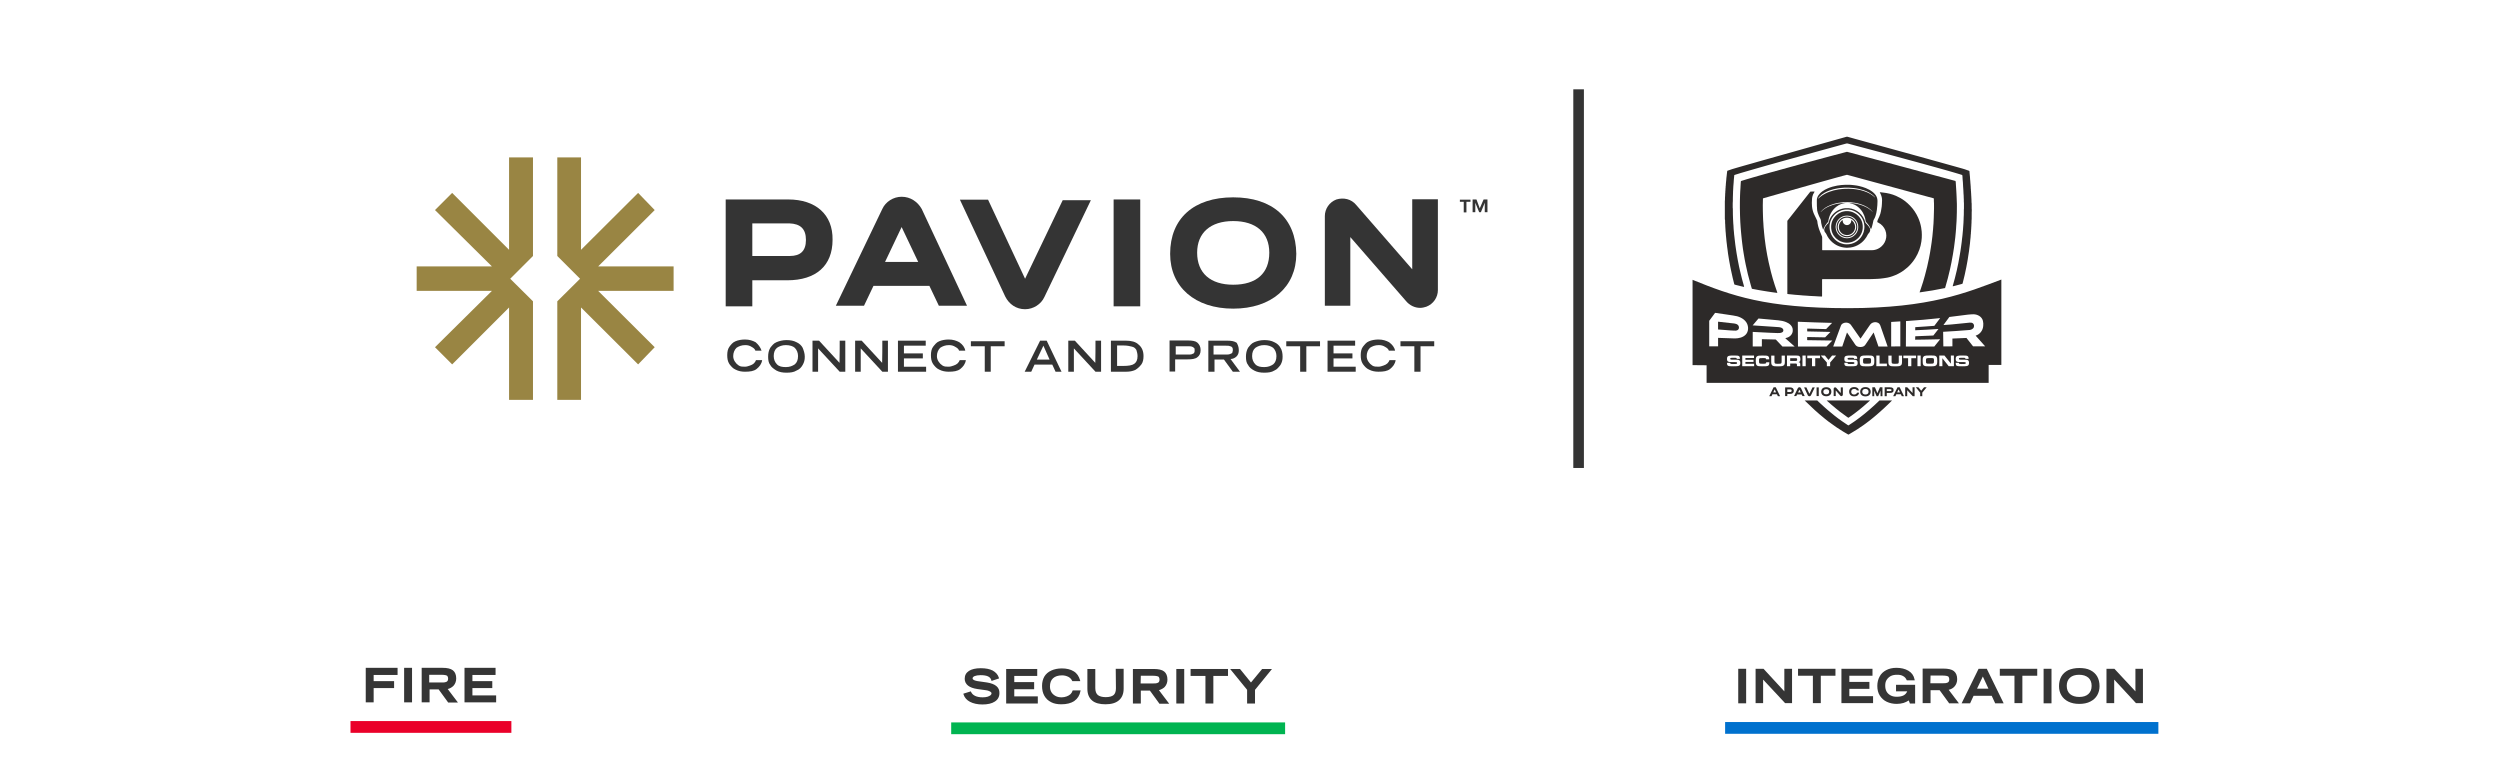 <?xml version="1.0" encoding="UTF-8"?> <svg xmlns="http://www.w3.org/2000/svg" xmlns:xlink="http://www.w3.org/1999/xlink" version="1.1" id="Layer_1" x="0px" y="0px" viewBox="0 0 1296 404.8" style="enable-background:new 0 0 1296 404.8;" xml:space="preserve"> <style type="text/css"> .st0{fill:#353535;} .st1{fill:#EA0029;} .st2{fill:#0071CE;} .st3{fill:#00B451;} .st4{fill:#343434;} .st5{fill:#998543;} .st6{fill:#2D2A29;} </style> <g> <g> <g> <polygon class="st0" points="189.6,364.1 193.7,364.1 193.7,356.7 204.3,356.7 204.3,353.1 193.7,353.1 193.7,349.9 206.1,349.9 206.1,346.2 189.6,346.2 "></polygon> <rect x="209.5" y="346.2" class="st0" width="4.1" height="17.9"></rect> <path class="st0" d="M235.1,355.5c0.9-1,1.4-2.3,1.4-3.8c0-1.9-0.6-3.3-1.7-4.2c-1.2-0.9-2.9-1.3-5.4-1.3h-10.8v17.9h4.1v-6.7 h4.7l4.8,6.6l0.1,0.2h5.1l-5.3-7C233.3,356.9,234.3,356.3,235.1,355.5z M222.6,349.8h6.2c0.9,0,1.7,0.1,2.2,0.2s0.9,0.3,1,0.6 c0.2,0.3,0.3,0.7,0.3,1.2s-0.1,0.9-0.3,1.2c-0.2,0.3-0.5,0.5-1,0.6c-0.5,0.2-1.3,0.2-2.3,0.2h-6.2v-4H222.6z"></path> <polygon class="st0" points="244.9,360.5 244.9,356.7 255.2,356.7 255.2,353.1 244.9,353.1 244.9,349.9 256.9,349.9 256.9,346.2 240.8,346.2 240.8,364.1 257.2,364.1 257.2,360.5 "></polygon> </g> <rect x="181.7" y="373.8" class="st1" width="83.4" height="6.1"></rect> </g> <g> <g> <rect x="901.1" y="346.7" class="st0" width="4.1" height="17.9"></rect> <polygon class="st0" points="925,358.4 914.3,346.8 914.2,346.7 910.1,346.7 910.1,364.5 914,364.5 914,352.3 925.3,364.4 925.4,364.5 929,364.5 929,346.7 925,346.7 "></polygon> <polygon class="st0" points="932.1,350.3 939.8,350.3 939.8,364.5 943.9,364.5 943.9,350.3 951.5,350.3 951.5,346.7 932.1,346.7 "></polygon> <polygon class="st0" points="958.7,357.1 969.1,357.1 969.1,353.5 958.7,353.5 958.7,350.3 970.7,350.3 970.7,346.7 954.6,346.7 954.6,364.5 971,364.5 971,360.9 958.7,360.9 "></polygon> <path class="st0" d="M982.9,358.4h5.8c-0.4,0.9-0.9,1.5-1.7,2c-0.9,0.5-2.1,0.8-3.7,0.8c-1.2,0-2.3-0.2-3.2-0.7s-1.6-1.1-2.1-2 s-0.7-1.9-0.7-3.1c0-1.1,0.2-2.1,0.7-2.9s1.2-1.5,2.1-2c0.9-0.5,2.1-0.7,3.4-0.7c1.3,0,2.3,0.2,3.1,0.7c0.8,0.4,1.4,1.1,1.8,2 l0.1,0.2h4.1l-0.1-0.5c-0.4-2-1.5-3.5-3.2-4.5s-3.8-1.5-6.2-1.5c-2,0-3.8,0.4-5.3,1.2c-1.5,0.8-2.7,1.9-3.4,3.3 c-0.8,1.4-1.2,3.1-1.2,4.9c0,1.9,0.4,3.6,1.3,5c0.9,1.4,2.1,2.5,3.6,3.2s3.2,1.1,5.2,1.1c1.2,0,2.4-0.2,3.5-0.5 c0.9-0.3,1.8-0.7,2.7-1.3l0.6,1.6h2.7V355h-9.9L982.9,358.4L982.9,358.4z"></path> <path class="st0" d="M1013.2,355.9c0.9-1,1.4-2.3,1.4-3.8c0-1.9-0.6-3.3-1.7-4.2c-1.1-0.9-3-1.3-5.4-1.3h-10.8v17.9h4.1v-6.7h4.7 l4.8,6.6l0.1,0.2h5.1l-5.3-7C1011.4,357.3,1012.4,356.8,1013.2,355.9z M1000.8,350.2h6.2c0.9,0,1.7,0.1,2.2,0.2s0.9,0.3,1,0.6 c0.2,0.3,0.3,0.7,0.3,1.2s-0.1,0.9-0.3,1.2c-0.2,0.3-0.5,0.5-1,0.6c-0.5,0.2-1.3,0.2-2.3,0.2h-6.2L1000.8,350.2L1000.8,350.2z"></path> <path class="st0" d="M1030,346.7h-4.3l-8.8,17.9h4.4l1.8-3.9h9.4l1.8,3.9h4.4l-8.6-17.6L1030,346.7z M1030.8,357h-5.9l3-6.3 L1030.8,357z"></path> <polygon class="st0" points="1036.7,350.3 1044.3,350.3 1044.3,364.5 1048.4,364.5 1048.4,350.3 1056.1,350.3 1056.1,346.7 1036.7,346.7 "></polygon> <rect x="1059.4" y="346.7" class="st0" width="4.1" height="17.9"></rect> <path class="st0" d="M1083.6,347.4c-1.6-0.8-3.5-1.1-5.7-1.1s-4.1,0.4-5.7,1.1c-1.6,0.8-2.8,1.9-3.6,3.3c-0.8,1.4-1.2,3.1-1.2,5 c0,1.8,0.4,3.4,1.2,4.7c0.8,1.4,2,2.5,3.6,3.3s3.5,1.2,5.7,1.2s4.2-0.4,5.7-1.2c1.6-0.8,2.8-1.9,3.6-3.3c0.8-1.4,1.2-3,1.2-4.7 c0-1.9-0.4-3.6-1.2-5S1085.2,348.2,1083.6,347.4z M1077.9,361.3c-2,0-3.6-0.5-4.8-1.5c-1.1-1-1.7-2.4-1.7-4.3 c0-1.8,0.6-3.2,1.7-4.2s2.7-1.5,4.7-1.5s3.6,0.5,4.8,1.5c1.1,1,1.7,2.4,1.7,4.2c0,1.9-0.6,3.3-1.7,4.3S1079.9,361.3,1077.9,361.3 z"></path> <polygon class="st0" points="1107,346.7 1107,358.4 1096.2,346.8 1096.1,346.7 1092,346.7 1092,364.5 1096,364.5 1096,352.3 1107.2,364.4 1107.3,364.5 1110.9,364.5 1110.9,346.7 "></polygon> </g> <rect x="894.3" y="374.3" class="st2" width="224.6" height="6.1"></rect> </g> <g> <g> <path class="st0" d="M511.7,353.8l-4.9-0.7c-1.2-0.2-2.6-0.6-2.6-1.4c0-0.3,0.1-0.8,1-1.2c0.8-0.3,1.8-0.5,3.1-0.5 c1.6,0,2.9,0.2,3.8,0.6s1.5,1,1.8,2l0.1,0.4l3.9-1.3l-0.1-0.4c-0.5-1.6-1.6-2.8-3.2-3.7c-1.6-0.8-3.6-1.2-6.2-1.2 s-4.7,0.5-6.1,1.4c-1.5,1-2.2,2.3-2.2,4.1c0,1.4,0.6,2.6,1.7,3.5s2.8,1.5,4.9,1.8l4.3,0.6c1,0.1,1.7,0.4,2.3,0.7 c0.5,0.3,0.7,0.6,0.7,1c0,0.3-0.2,0.6-0.5,0.9c-0.4,0.3-0.9,0.6-1.6,0.8c-0.7,0.2-1.6,0.3-2.5,0.3c-3.1,0-5.2-1-6-2.8l-0.1-0.3 l-3.9,1.2l0.1,0.4c0.5,1.6,1.6,2.9,3.3,3.8c1.7,0.9,3.9,1.4,6.5,1.4c2.7,0,4.9-0.5,6.4-1.5c1.6-1,2.4-2.5,2.4-4.4 C518.2,356.3,516,354.5,511.7,353.8z"></path> <polygon class="st0" points="525.8,357.3 536.1,357.3 536.1,353.6 525.8,353.6 525.8,350.4 537.7,350.4 537.7,346.8 521.6,346.8 521.6,364.7 538,364.7 538,361 525.8,361 "></polygon> <path class="st0" d="M556,358.1c-0.2,0.6-0.5,1.2-1,1.7s-1.2,0.9-2,1.2c-0.8,0.3-1.7,0.5-2.6,0.5c-1.2,0-2.3-0.2-3.2-0.7 s-1.6-1.1-2.1-1.9s-0.8-1.8-0.8-3c0-1.9,0.5-3.3,1.6-4.3s2.7-1.5,4.7-1.5c1.2,0,2.3,0.3,3.3,0.8c0.9,0.5,1.5,1.2,1.9,2l0.1,0.2 h4.1l-0.1-0.5c-0.6-2-1.6-3.6-3.3-4.6c-1.6-1-3.7-1.5-6.1-1.5c-2.1,0-4,0.4-5.5,1.1c-1.6,0.7-2.8,1.8-3.6,3.1 c-0.8,1.4-1.2,3-1.2,4.9c0,2,0.4,3.7,1.2,5.1s2,2.6,3.5,3.3c1.5,0.8,3.3,1.1,5.3,1.1c2.8,0,5.1-0.6,6.7-1.7 c1.7-1.2,2.8-2.9,3.2-5.1l0.1-0.4h-4.1L556,358.1z"></path> <path class="st0" d="M578.5,356.8c0,1.6-0.4,2.8-1.2,3.5s-2.2,1.1-4.1,1.1c-1.8,0-3.2-0.4-4.1-1.1c-0.8-0.7-1.3-1.9-1.3-3.6v-9.9 h-4.1v10.3c0,2.6,0.8,4.6,2.4,6c1.6,1.4,4,2,7,2c3.1,0,5.4-0.7,7-2.1s2.4-3.4,2.4-6v-10.3h-4.1L578.5,356.8L578.5,356.8z"></path> <path class="st0" d="M603.8,356.1c0.9-1,1.4-2.3,1.4-3.8c0-1.9-0.6-3.3-1.7-4.2c-1.1-0.9-3-1.3-5.4-1.3h-10.8v17.9h4.1V358h4.7 l4.8,6.6l0.1,0.2h5.1l-5.3-7C602,357.4,603,356.9,603.8,356.1z M591.4,350.3h6.2c0.9,0,1.7,0.1,2.2,0.2s0.9,0.3,1,0.6 c0.2,0.3,0.3,0.7,0.3,1.2s-0.1,0.9-0.3,1.2c-0.2,0.3-0.5,0.5-1,0.6c-0.5,0.2-1.3,0.2-2.3,0.2h-6.2L591.4,350.3L591.4,350.3z"></path> <rect x="609.8" y="346.8" class="st0" width="4.1" height="17.9"></rect> <polygon class="st0" points="617.2,350.4 624.9,350.4 624.9,364.7 629,364.7 629,350.4 636.6,350.4 636.6,346.8 617.2,346.8 "></polygon> <polygon class="st0" points="654.3,346.8 648.5,353.8 642.9,346.9 642.8,346.8 637.7,346.8 646.5,357.6 646.5,364.7 650.6,364.7 650.6,357.6 659.4,346.8 "></polygon> </g> <rect x="493.1" y="374.5" class="st3" width="173.1" height="6.1"></rect> </g> </g> <g> <g> <g> <g> <rect x="815.6" y="46.3" class="st4" width="5.5" height="196.3"></rect> </g> </g> <g> <g> <g> <g> <g> <g> <g> <g> <path class="st4" d="M408.6,103.4h-32.4v55.4H390v-13.5h18.1c14.9,0,23.5-7.5,23.5-21 C431.8,111.2,422.9,103.4,408.6,103.4z M417.8,124.4c0,5.7-2.9,8.3-8.3,8.3H390v-16.9h19.2 C414.9,116,417.8,118.6,417.8,124.4z"></path> </g> </g> <g> <rect x="577.3" y="103.4" class="st4" width="13.8" height="55.4"></rect> </g> <g> <g> <path class="st4" d="M639.3,102.3c-20.4,0-32.7,10.9-32.7,29.3c0,17.2,12.9,28.4,32.7,28.4s32.7-11.2,32.7-28.4 C671.8,113.2,659.7,102.3,639.3,102.3z M658,131c0,10.6-6.6,16.6-18.7,16.6c-11.8,0-18.7-6-18.7-16.6 c0-10.3,6.9-16.4,18.7-16.4S658,120.6,658,131z"></path> </g> </g> <g> <g> <path class="st4" d="M467.4,102c-4.3,0-8.3,2.6-10,6.3l-24.1,50.2h14.6l4.9-10.3h29l4.9,10.3h14.6l-23.5-50.2 C475.7,104.6,472,102,467.4,102z M476,135.8h-17.2l8.6-18.1L476,135.8z"></path> </g> </g> <g> <path class="st4" d="M531.4,144.5l-19.2-41h-14.6l23.5,50.2c2,4,5.7,6.6,10.3,6.6c4.3,0,8.3-2.6,10-6.3l24.1-50.2h-14.6 L531.4,144.5z"></path> </g> <g> <path class="st4" d="M732.1,103.4v36.2l-29-33.3c-2.6-3.2-6.6-4-10.3-2.9c-3.7,1.4-6,4.9-6,8.6v46.5H700v-35.6l29,33.3 c1.7,2,4.3,3.4,7.2,3.4c1.1,0,2.3-0.3,3.2-0.6c3.7-1.4,6-4.9,6-8.6v-47.1h-13.3V103.4z"></path> </g> </g> </g> <g> <g> <g> <g> <path class="st4" d="M394.8,181.8h-3.2c-0.3-0.9-0.9-1.4-2-2c-0.9-0.6-2-0.9-3.2-0.9c-2,0-3.4,0.6-4.6,1.4 c-1.1,1.1-1.7,2.6-1.7,4.3c0,1.1,0.3,2,0.9,2.9s1.1,1.4,2,2s2,0.6,3.2,0.6c0.9,0,1.7-0.3,2.6-0.6s1.4-0.6,2-1.1 c0.6-0.6,0.9-1.1,1.1-1.7h3.2c-0.3,2-1.4,3.4-2.9,4.6c-1.4,1.1-3.4,1.4-6,1.4c-1.7,0-3.4-0.3-4.9-1.1 c-1.4-0.6-2.3-1.7-3.2-2.9c-0.9-1.4-1.1-2.9-1.1-4.6s0.3-3.2,1.1-4.3s1.7-2.3,3.2-2.9c1.4-0.6,3.2-0.9,4.9-0.9 c2.3,0,4,0.6,5.5,1.4C393.1,178.6,394.2,180,394.8,181.8z"></path> </g> </g> <g> <g> <path class="st4" d="M417.2,184.9c0,1.7-0.3,2.9-1.1,4.3s-1.7,2.3-3.2,2.9c-1.4,0.9-3.2,1.1-5.2,1.1s-3.7-0.3-5.2-1.1 c-1.4-0.9-2.6-1.7-3.2-2.9c-0.9-1.1-1.1-2.6-1.1-4.3s0.3-3.2,1.1-4.6c0.9-1.1,1.7-2.3,3.2-2.9c1.4-0.6,3.2-1.1,5.2-1.1 s3.7,0.3,5.2,1.1c1.4,0.6,2.6,1.7,3.2,2.9C416.6,181.5,417.2,183.2,417.2,184.9z M407.4,178.9c-2,0-3.4,0.6-4.6,1.4 c-1.1,0.9-1.7,2.3-1.7,4.3c0,1.7,0.6,3.2,1.7,4.3s2.6,1.4,4.6,1.4s3.4-0.6,4.6-1.4c1.1-0.9,1.7-2.3,1.7-4.3 c0-1.7-0.6-3.2-1.7-4.3C411.2,179.5,409.4,178.9,407.4,178.9z"></path> </g> </g> <g> <g> <path class="st4" d="M435.3,176.6h2.9v16.1h-2.9l-11.2-12.1v12.1h-2.9v-16.1h3.4l10.6,11.5 C435.3,188.1,435.3,176.6,435.3,176.6z"></path> </g> </g> <g> <g> <path class="st4" d="M457.4,176.6h2.9v16.1h-2.9l-11.2-12.1v12.1h-2.9v-16.1h3.4l10.6,11.5 C457.4,188.1,457.4,176.6,457.4,176.6z"></path> </g> </g> <g> <g> <path class="st4" d="M468.6,179.5v3.7h9.8v2.6h-9.8v4.3h11.5v2.6h-14.6v-16.1h14.4v2.6h-11.2L468.6,179.5L468.6,179.5z"></path> </g> </g> <g> <g> <path class="st4" d="M500.4,181.8h-3.2c-0.3-0.9-0.9-1.4-2-2c-0.9-0.6-2-0.9-3.2-0.9c-2,0-3.4,0.6-4.6,1.4 c-1.1,1.1-1.7,2.6-1.7,4.3c0,1.1,0.3,2,0.9,2.9s1.1,1.4,2,2s2,0.6,3.2,0.6c0.9,0,1.7-0.3,2.6-0.6s1.4-0.6,2-1.1 c0.6-0.6,0.9-1.1,1.1-1.7h3.2c-0.3,2-1.4,3.4-2.9,4.6c-1.4,1.1-3.4,1.4-6,1.4c-1.7,0-3.4-0.3-4.9-1.1 c-1.4-0.6-2.3-1.7-3.2-2.9c-0.9-1.4-1.1-2.9-1.1-4.6s0.3-3.2,1.1-4.3c0.9-1.1,1.7-2.3,3.2-2.9c1.4-0.6,3.2-0.9,4.9-0.9 c2.3,0,4,0.6,5.5,1.4C499,178.6,500.1,180,500.4,181.8z"></path> </g> </g> <g> <g> <path class="st4" d="M513.6,179.5v13.2h-3.1v-13.2h-7.2v-2.6h17.5v2.6H513.6z"></path> </g> </g> <g> <g> <path class="st4" d="M547.2,192.7l-1.7-3.7h-9.2l-1.7,3.7h-3.4l8-16.1h3.4l7.7,16.1H547.2z M540.9,179.2l-3.4,7.2h6.6 L540.9,179.2z"></path> </g> </g> <g> <g> <path class="st4" d="M567.9,176.6h2.9v16.1h-2.9l-11.2-12.1v12.1h-2.9v-16.1h3.4l10.6,11.5 C567.9,188.1,567.9,176.6,567.9,176.6z"></path> </g> </g> <g> <g> <path class="st4" d="M592.8,184.6c0,1.7-0.3,3.2-1.1,4.3c-0.9,1.1-1.7,2-3.2,2.9c-1.4,0.6-2.9,0.9-4.6,0.9h-8v-16.1h7.7 c2.9,0,5.2,0.6,6.6,2C592,180,592.8,182.1,592.8,184.6z M589.7,184.6c0-1.1-0.3-2.3-0.6-3.2c-0.6-0.9-1.1-1.4-2.3-1.7 c-1.1-0.3-2.6-0.6-4.3-0.6h-3.4v10.6h3.2c2.6,0,4.6-0.3,5.7-1.1C589.1,187.8,589.7,186.6,589.7,184.6z"></path> </g> </g> <g> <g> <path class="st4" d="M622.4,181.5c0,1.7-0.6,2.9-1.7,3.7c-1.1,0.9-2.9,1.1-5.2,1.1h-6.3v6.3h-2.9v-16.1h9.5 c2.3,0,4,0.3,4.9,1.1C621.8,178.6,622.4,179.8,622.4,181.5z M619.3,181.5c0-0.6,0-0.9-0.3-1.1s-0.6-0.6-0.9-0.6 c-0.6-0.3-1.1-0.3-2-0.3h-6.6v4.3h6.6c0.9,0,1.4,0,2-0.3s0.9-0.3,0.9-0.6C619.3,182.6,619.3,182.1,619.3,181.5z"></path> </g> </g> <g> <g> <path class="st4" d="M642.2,181.5c0,1.4-0.3,2.3-1.1,3.2c-0.9,0.9-2,1.4-3.2,1.4l4.9,6.6h-3.7l-4.6-6.3h-4.9v6.3h-3.2 v-16.1h9.8c2.3,0,3.7,0.3,4.9,1.1C641.6,178.6,642.2,179.8,642.2,181.5z M639.1,181.5c0-0.6,0-0.9-0.3-1.4 c-0.3-0.3-0.6-0.6-1.1-0.6c-0.6-0.3-1.1-0.3-2.3-0.3h-6.3v4.6h6.3c0.9,0,1.7,0,2.3-0.3s0.9-0.3,1.1-0.6 C638.8,182.6,639.1,182.1,639.1,181.5z"></path> </g> </g> <g> <g> <path class="st4" d="M664.9,184.9c0,1.7-0.3,2.9-1.1,4.3c-0.9,1.1-1.7,2.3-3.2,2.9c-1.4,0.9-3.2,1.1-5.2,1.1 s-3.7-0.3-5.2-1.1s-2.6-1.7-3.2-2.9c-0.9-1.1-1.1-2.6-1.1-4.3s0.3-3.2,1.1-4.6c0.9-1.1,1.7-2.3,3.2-2.9 c1.4-0.6,3.2-1.1,5.2-1.1s3.7,0.3,5.2,1.1c1.4,0.6,2.6,1.7,3.2,2.9C664.6,181.5,664.9,183.2,664.9,184.9z M655.4,178.9 c-2,0-3.4,0.6-4.6,1.4c-1.1,0.9-1.7,2.3-1.7,4.3c0,1.7,0.6,3.2,1.7,4.3c1.1,1.1,2.6,1.4,4.6,1.4s3.4-0.6,4.6-1.4 c1.1-0.9,1.7-2.3,1.7-4.3c0-1.7-0.6-3.2-1.7-4.3C658.9,179.5,657.4,178.9,655.4,178.9z"></path> </g> </g> <g> <g> <path class="st4" d="M677.2,179.5v13.2H674v-13.2h-7.2v-2.6h17.5v2.6H677.2z"></path> </g> </g> <g> <g> <path class="st4" d="M691.3,179.5v3.7h9.8v2.6h-9.8v4.3h11.5v2.6h-14.6v-16.1h14.3v2.6h-11.2V179.5z"></path> </g> </g> <g> <g> <path class="st4" d="M723.2,181.8H720c-0.3-0.9-0.9-1.4-2-2c-0.9-0.6-2-0.9-3.2-0.9c-2,0-3.4,0.6-4.6,1.4 c-1.1,1.1-1.7,2.6-1.7,4.3c0,1.1,0.3,2,0.9,2.9c0.6,0.9,1.1,1.4,2,2s2,0.6,3.2,0.6c0.9,0,1.7-0.3,2.6-0.6 c0.9-0.3,1.4-0.6,2-1.1c0.6-0.6,0.9-1.1,1.1-1.7h3.2c-0.3,2-1.4,3.4-2.9,4.6c-1.4,1.1-3.4,1.4-6,1.4 c-1.7,0-3.4-0.3-4.9-1.1c-1.4-0.6-2.3-1.7-3.2-2.9c-0.9-1.4-1.1-2.9-1.1-4.6s0.3-3.2,1.1-4.3c0.9-1.1,1.7-2.3,3.2-2.9 c1.4-0.6,3.2-0.9,4.9-0.9c2.3,0,4,0.6,5.5,1.4C721.7,178.6,722.9,180,723.2,181.8z"></path> </g> </g> <g> <g> <path class="st4" d="M736.4,179.5v13.2h-3.2v-13.2H726v-2.6h17.5v2.6H736.4z"></path> </g> </g> </g> </g> </g> <g> <polygon class="st5" points="264.5,144.5 276.3,132.7 276.3,81.6 263.9,81.6 263.9,129.5 234.4,100 225.5,108.9 255,138.1 216,138.1 216,150.8 255,150.8 225.5,180 234.4,188.9 263.9,159.4 263.9,207.3 276.3,207.3 276.3,156.2 "></polygon> <polygon class="st5" points="300.7,144.5 288.9,132.7 288.9,81.6 301.2,81.6 301.2,129.5 330.8,100 339.4,108.9 310.1,138.1 349.2,138.1 349.2,150.8 310.1,150.8 339.4,180 330.8,188.9 301.2,159.4 301.2,207.3 288.9,207.3 288.9,156.2 "></polygon> </g> </g> </g> <g> <g> <g> <g> <path class="st4" d="M760.2,104.6v5.5h-1.4v-5.5h-2v-1.1h5.5v1.1H760.2z M769.1,103.4h2v6.6h-1.4v-4.9l0,0l-2,4.9h-0.9 l-2-4.9l0,0v4.9h-1.4v-6.6h2l1.7,4.6L769.1,103.4z"></path> </g> </g> </g> </g> </g> </g> </g> <g id="g8--1" transform="matrix(1.333,0,0,-1.333,0,2003.08)"> <g id="g10--1" transform="scale(0.1)"> <path id="path12--1" class="st6" d="M6582.3,13938.6v1.1C6582.3,13939.6,6581.5,13938.9,6582.3,13938.6"></path> <path id="path14--1" class="st6" d="M7673.1,13680.1l-25.6,32.5c0,0-53.2-2.2-54.6-2.4c0-10.1,0-30.3,0-30.3l-35.3-0.2 c0,0-0.8,53.2-0.8,56.8c11.5,0.5,86.6,5.3,103.1,7.1c5.1,0.7,9.9,2.6,13.6,6.5c5.3,5.7,4.4,15-0.6,19.1c-3.7,2.9-8.3,3.3-12.8,3 c-8.1-0.7-16.3-1.4-24.4-2.5c-30.2-3.5-71.1-6.8-77.7-6.9c7.8,10.7,15.3,21,23,31.4c16.6,1.8,33.4,4.4,50,6.3 c9.7,1.5,31.9,4.2,43.6,4.2c16.1-0.1,33-9.2,37-25.7c1.7-6.6,1.7-13.3,1.1-19.9c-1.3-17.2-12.7-32.5-29.5-37.5 c12.5-13.5,37-41.5,37-41.5H7673.1z M7649.1,13603.4c-3.1-0.7-9.2-1.1-18.3-1.1c-14.3,0-17.5,0.3-21.2,2.2 c-2.5,1.2-3.8,4.4-3.8,9.3c0,0.4,0,1.2,0.1,2h12.4c0.1-2.9,0.4-3.5,1.9-4.1c0.9-0.4,4.5-0.6,8.4-0.6c14.6,0,16.3,0.4,16.3,3.9 c0,1.7-0.8,2.9-2.1,3.3c-1.4,0.4-1.4,0.4-7.9,0.5h-11.4c-7.6,0-10.8,0.4-13.5,1.8c-3,1.6-4.3,4.8-4.3,10.5c0,7.4,2.1,10.6,8.1,12 c3.4,0.9,8.2,1.2,17.3,1.2c14.5,0,17.9-0.4,20.9-2.3c2.9-1.9,3.8-4.5,3.8-10.7h-12.3c0,3.6-1.2,4.1-9.4,4.1c-4,0-9.4-0.1-11.4-0.2 c-3.4-0.2-4.5-1.1-4.5-3.5c0-1.7,0.9-2.9,2.7-3.3c0.7-0.2,1-0.2,5.1-0.3h11.7c1.1,0,6.7-0.2,8.8-0.3c7.9-0.4,11-3.9,11-12.2 C7657.4,13608.1,7655.2,13604.7,7649.1,13603.4L7649.1,13603.4z M7598.6,13602.7h-20.2l-24.7,31.2l0.3-31.2h-12.1v41.4h20.1 l25.1-31.5l-0.3,31.5h11.9V13602.7z M7529.2,13605.8c-2.5-2.1-6-3.1-12-3.4c-2.2-0.1-7.8-0.2-11.8-0.2c-9.9,0-14.9,0.2-17.4,0.7 c-4.6,0.8-7.3,2.5-8.8,5.6c-1.6,3-2,6.1-2,15.1c0,7,0.1,8.7,0.9,11.5c1.2,4.4,3.6,6.8,8.3,8.1c3.5,1,7.3,1.2,18.2,1.2 c11.9,0,15.6-0.1,18.5-0.6c6.4-1.2,9.5-4.5,10.4-11.1c0.2-1.7,0.4-5,0.4-10.1C7533.8,13612.7,7532.7,13608.7,7529.2,13605.8 L7529.2,13605.8z M7469.5,13602.7h-12.6v41.4h12.6V13602.7z M7451.5,13633.8h-18.4v-31.2h-12.6v31.2H7402v10.2h49.5V13633.8z M7392.4,13605.8c-3-2.3-6.7-3.3-12.1-3.4c-1.9-0.1-3-0.1-5.5-0.1l-4.7-0.1c-11.7,0.1-14,0.2-17,1c-7.5,2.3-9.5,6.2-9.3,18.5v22.3 h12.6v-18v-2.5c0-4.5,0-4.7,0.2-5.8c0.6-4.7,2.7-5.6,12.1-5.6c9.4,0,12,0.2,13.6,1.4c1.2,0.9,1.9,2.7,1.9,5.9 c0.1,0.9,0.1,0.9,0.1,5.5v19h12.6v-21.7C7396.9,13612.1,7396.1,13609,7392.4,13605.8L7392.4,13605.8z M7305.2,13679.3l-18.7,54.6 c0,0-20.6-30.6-31.4-46.6c-5.6-9.2-15.4-10.9-25.4-9.6c-6.2,0.7-11.9,4.1-15.1,9.5c-10.7,15.8-31.7,46.7-31.7,46.7 s-12.1-36.2-18.4-54.6c-11.7,0-23.3,0-35.2,0c7.9,22.2,16.3,44.1,24.4,66.2c1.9,5,3.7,10,5.6,14.9c1.6,4.3,4.7,7.3,8.7,9.2 c10.1,4.9,23.4,2.9,30.3-6.5c12.7-17.6,37.2-53.2,37.2-53.2s20.8,30.1,30.9,45c4.5,6.1,8.1,13.7,15.5,16.7 c7.6,3.2,15.1,3.4,22.5-0.6c3.9-2.2,6.5-5.6,8-9.8c3.1-8.8,6.2-17.6,9.2-26.4c6.4-18.3,19.3-55.5,19.3-55.5H7305.2z M7338.1,13602.7H7297v41.4h12.6v-31.2h28.5V13602.7z M7284.5,13605.8c-2.5-2.1-6-3.1-12-3.4c-2.2-0.1-7.8-0.2-11.8-0.2 c-9.9,0-14.9,0.2-17.4,0.7c-4.6,0.8-7.3,2.5-8.8,5.6c-1.6,3-2,6.1-2,15.1c0,7,0.1,8.7,0.9,11.5c1.2,4.4,3.6,6.8,8.3,8.1 c3.5,1,7.3,1.2,18.2,1.2c11.9,0,15.6-0.1,18.5-0.6c6.4-1.2,9.5-4.5,10.4-11.1c0.2-1.7,0.4-5,0.4-10.1 C7289.1,13612.7,7288.1,13608.7,7284.5,13605.8L7284.5,13605.8z M7216.1,13603.4c-3.1-0.7-9.3-1.1-18.3-1.1 c-14.3,0-17.5,0.3-21.2,2.2c-2.5,1.2-3.9,4.4-3.9,9.3c0,0.4,0,1.2,0.1,2h12.4c0.1-2.9,0.4-3.5,1.9-4.1c0.9-0.4,4.5-0.6,8.4-0.6 c14.6,0,16.3,0.4,16.3,3.9c0,1.7-0.8,2.9-2.1,3.3c-1.4,0.4-1.4,0.4-7.9,0.5h-11.4c-7.6,0-10.8,0.4-13.5,1.8 c-3,1.6-4.3,4.8-4.3,10.5c0,7.4,2.1,10.6,8.1,12c3.4,0.9,8.2,1.2,17.3,1.2c14.5,0,17.9-0.4,20.9-2.3c2.9-1.9,3.8-4.5,3.8-10.7 h-12.3c0,3.6-1.2,4.1-9.4,4.1c-4,0-9.4-0.1-11.4-0.2c-3.4-0.2-4.5-1.1-4.5-3.5c0-1.7,0.9-2.9,2.7-3.3c0.7-0.2,1-0.2,5.1-0.3h11.7 c1.1,0,6.7-0.2,8.8-0.3c7.9-0.4,11-3.9,11-12.2C7224.4,13608.1,7222.2,13604.7,7216.1,13603.4L7216.1,13603.4z M7117.3,13617 v-14.3h-12.7v14.3l-23.7,27.1h16.1l14-17.1l13.8,17.1h15.8L7117.3,13617z M7077.8,13633.8h-18.4v-31.2h-12.6v31.2h-18.4v10.2h49.5 V13633.8z M7022.3,13602.7h-12.6v41.4h12.6V13602.7z M7001.1,13609.2v-6.5h-12.8v5.2c-0.1,4.5-1.3,5.4-7,5.3H6962v-10.4h-12.5 v41.4h35.7c7.3,0,10.6-0.6,12.9-2.6c2.4-1.9,3.5-5.5,3.5-11c0-7.7-1.9-10.7-7.1-11.9 C6999.7,13617.6,7001.2,13615.5,7001.1,13609.2L7001.1,13609.2z M6936.8,13605.8c-3-2.3-6.7-3.3-12.1-3.4c-1.9-0.1-3-0.1-5.5-0.1 l-4.7-0.1c-11.7,0.1-14,0.2-17,1c-7.5,2.3-9.5,6.2-9.3,18.5v22.3h12.6v-18v-2.5c0-4.5,0-4.7,0.2-5.8c0.6-4.7,2.7-5.6,12.1-5.6 c9.4,0,12,0.2,13.6,1.4c1.2,0.9,1.9,2.7,1.9,5.9c0.1,0.9,0.1,0.9,0.1,5.5v19h12.6v-21.7 C6941.4,13612.1,6940.5,13609,6936.8,13605.8L6936.8,13605.8z M6879.7,13608.3c-1.6-3.5-5-5.2-11.4-5.7c-2.5-0.2-7.5-0.3-15.8-0.3 c-11.9,0-15.8,0.6-19.1,2.7c-4.1,2.6-5.3,7-5.3,19.2c0,10.9,1.2,14.8,5.6,17.3c3.7,2.2,7.7,2.7,19.3,2.7c15.5,0,18.8-0.3,22.4-2 c3.4-1.7,4.9-5.3,4.9-11.4v-1.4h-12c-0.2,4.5-1.2,4.9-12.1,4.9c-10.3,0-12.2-0.2-13.7-1.6c-1.5-1.4-1.8-3-1.8-9.7 c0-9.9,0.9-10.7,13-10.7c9.4,0,10.7,0.1,12.5,0.8c1.8,0.8,2.5,2,2.5,5h12.2C6880.7,13612.2,6880.5,13610.2,6879.7,13608.3z M6821.8,13602.7h-46.3v41.4h45.9v-9.4h-33.5v-7.1h31.5v-8.2h-31.5v-7.3h33.9V13602.7z M6759.8,13603.4c-3.1-0.7-9.3-1.1-18.3-1.1 c-14.3,0-17.5,0.3-21.2,2.2c-2.5,1.2-3.9,4.4-3.9,9.3c0,0.4,0,1.2,0.1,2h12.4c0.1-2.9,0.4-3.5,1.9-4.1c0.9-0.4,4.5-0.6,8.4-0.6 c14.6,0,16.3,0.4,16.3,3.9c0,1.7-0.8,2.9-2.1,3.3c-1.4,0.4-1.4,0.4-7.9,0.5h-11.4c-7.6,0-10.8,0.4-13.5,1.8 c-3,1.6-4.3,4.8-4.3,10.5c0,7.4,2.1,10.6,8.1,12c3.4,0.9,8.2,1.2,17.3,1.2c14.5,0,17.9-0.4,20.9-2.3c2.9-1.9,3.8-4.5,3.8-10.7 h-12.3c0,3.6-1.2,4.1-9.4,4.1c-4,0-9.4-0.1-11.4-0.2c-3.4-0.2-4.5-1.1-4.5-3.5c0-1.7,0.9-2.9,2.7-3.3c0.7-0.2,1-0.2,5.1-0.3h11.7 c1.1,0,6.7-0.2,8.8-0.3c7.9-0.4,11-3.9,11-12.2C6768.2,13608.1,6765.9,13604.7,6759.8,13603.4L6759.8,13603.4z M6681.5,13680.1 h-34.4v99.2c0,0,15,20.5,22.9,30.9c16.2-2.7,73.6-10,85.7-13.3c18.7-5.2,37.3-17.3,41.5-37.4c1.9-8.3,1.4-16.5-1.9-24.4 c-6.1-14.6-22.3-21.8-37.2-23.6c-5.9-0.7-10.9-0.9-17.7-0.6c-16.7,0.6-58.8,2-58.8,2V13680.1z M6838.7,13788.2 c0,0,70.6-6.3,76.8-7c10.3-1.1,20.5-2.9,30.2-6.8c13.3-5.1,26.4-15.7,26.3-31.2c0.7-12.9-7.9-24.1-19.7-28.7 c-4.9-1.9-9.5-2.9-9.5-2.9l36.5-32.3h-47.5c0,0-17,18-25.7,27.2c-18.1,0.1-36.1,0.9-54.2,1.3c-0.2-9.8-0.1-28.4-0.1-28.4h-35.5 c0,0,0,54.5,0,56.7c6-0.3,48.3-2.5,67.7-3.4c9.4-0.6,19.5-0.9,28.9-1.1c7.1-0.1,12.5,0,17.8,2.8c5.2,2.5,5.9,8.4,3.5,12.7 c-3.6,5.8-11.1,7-17.3,7.6c-22.4,1.6-99.9,6.5-100.8,6.8C6823.5,13770.2,6838.7,13788.2,6838.7,13788.2L6838.7,13788.2z M7125,13771.1c-0.3-0.5-23.4-24.1-23.4-24.1l-73.4,2.1l-0.1-11.1l90.5-2l-20.7-21.1c0,0-62.4,1.3-69.6,1.3 c-0.6-4.2-0.2-12.2-0.2-12.2l97.7-1.5l-22.7-23.4h-110.8c0,0-0.5,96.2-0.6,96.5C7027.7,13774.3,7083.8,13771.8,7125,13771.1 L7125,13771.1z M7354.7,13774.8l35.6,2.2v-97.2l-35.6-0.4V13774.8z M7412.4,13778.2c34.3,2.1,101.3,7.7,132.9,11.6 c-7.7-10.2-21.4-28.5-22.7-30.1c-13.4-1.5-49.4-3.2-74.2-5.2c-0.3-3.9-0.1-7.8-0.2-12c19.4,0.5,65,3.2,90.1,5 c0.1,0,0.2-0.3,0.1-0.4c-6.6-8.4-13.1-16.8-19.7-25.1c-21.1-0.7-70.4-2.9-70.4-2.9l-0.3-13.4c0,0,63.1,0.7,97.2,1.8 c-7.8-9.7-15.3-19-22.7-28.2c-36.9,0-73.7,0-110.6,0C7411.9,13679.6,7412.3,13777.9,7412.4,13778.2L7412.4,13778.2z M7186.5,13828.4c-320.2,0-453.2,48.9-604.2,110.2v-331.7l54.6-0.5v-68.5l1096.9,0v69.7h49.4c0,0,0,278.7,0,332.1 C7648,13889.1,7506.7,13828.4,7186.5,13828.4"></path> <path id="path16--1" class="st6" d="M6754.9,13741.9c5.9,2.3,8.4,6.8,7.8,12.6c-0.6,5.9-4.1,9.8-9.6,12.1 c-6.6,2.5-14.3,2.9-21.2,3.6c-7.4,0.8-50.4,5.6-50.4,5.6s0-20.9,0-30.3c0-0.3,32.2-2,48.5-3.7c4.7-0.3,9.4-0.5,14.1-0.7 C6747.7,13740.7,6752.2,13740.9,6754.9,13741.9"></path> <path id="path18--1" class="st6" d="M7260.9,13634.4c-9.3,0-11.8-0.3-13.4-1.5c-1.7-1.3-2.2-3.4-2.2-9.3c0-6.1,0.5-8.3,2-9.6 c1.7-1.4,3.7-1.6,13.2-1.6c10.9,0,13.1,0.4,14.5,2.4c1.2,1.5,1.5,3.6,1.5,9.1C7276.6,13634.3,7276.4,13634.4,7260.9,13634.4"></path> <path id="path20--1" class="st6" d="M7505.5,13634.4c-9.2,0-11.8-0.3-13.4-1.5c-1.7-1.3-2.2-3.4-2.2-9.3c0-6.1,0.5-8.3,2.1-9.6 c1.7-1.4,3.7-1.6,13.2-1.6c10.9,0,13.1,0.4,14.5,2.4c1.2,1.5,1.5,3.6,1.5,9.1C7521.2,13634.3,7521.1,13634.4,7505.5,13634.4"></path> <path id="path22--1" class="st6" d="M6982.2,13633.9H6962v-10.7h19.7c6.1,0,7.3,0.8,7.3,4.8c0,2.7-0.2,3.8-1.1,4.7 C6987,13633.7,6985.9,13633.9,6982.2,13633.9"></path> <path id="path24--1" class="st6" d="M7465.8,13889.8c32.8,4.4,65.6,10,98.4,16.8c0.4,1.3,0.8,2.2,1.1,3.2 c3.3,11.7,6.8,23.3,9.8,35c3,11.6,5.8,23.3,8.5,35c2.1,9,4,18.1,5.7,27.1c2,10.5,3.9,21,5.7,31.5c1.5,8.6,2.8,17.2,4.1,25.9 c1,7,1.8,14.1,2.7,21.1c0.8,6.2,1.6,12.4,2.3,18.6c0.7,6.2,1.3,12.5,1.8,18.7c0.5,5,0.9,10,1.2,15c0.3,4.5,0.5,9,0.8,13.5 c0,0.4,0,0.8,0.1,1.2c0.3,4.9,0.7,9.8,1,14.7c0.3,4.3,0.2,8.6,0.5,12.9c0.5,6.7,0.3,13.4,0.6,20c0.4,7.4,0.3,14.8,0.2,22.2 c-0.1,7.9,0.2,15.8-0.5,23.7c-0.4,5.2-0.1,10.5-0.6,15.7c-0.4,4.1-0.2,8.2-0.6,12.3c-0.4,3.6-0.3,7.2-0.6,10.8 c-0.6,6.6-0.9,13.3-1.3,20c-0.3,4.4-0.5,8.8-0.8,13.2c-0.1,1.7-0.3,3.4-0.9,5.1c-0.5,0.2-0.9,0.3-1.3,0.4c-11,3-22,5.9-33,8.9 c-22.3,6-44.6,12-67,18c-20.6,5.5-41.3,11.1-61.9,16.7c-17,4.6-33.9,9.1-50.9,13.7c-19.9,5.4-39.9,10.7-59.8,16.1 c-20.5,5.5-41.1,11-61.6,16.5c-13,3.5-26,7-39,10.5c-10.8,2.9-21.6,5.8-32.4,8.7c-5.1,1.4-10.1,2.7-15.3,4 c-5.4-1.4-10.9-2.9-16.3-4.3c-16.2-4.2-32.4-8.5-48.6-12.8c-16.9-4.5-33.7-9-50.6-13.6c-11.6-3.1-23.2-6.2-34.8-9.4 c-13.1-3.5-26.2-7.1-39.3-10.7c-13.2-3.6-26.4-7.2-39.6-10.8c-10.9-3-21.8-6-32.7-9c-12.7-3.5-25.4-7-38-10.5 c-12.5-3.5-24.9-7-37.4-10.5c-9.6-2.7-19.2-5.4-28.7-8.2c-8.2-2.4-16.4-4.8-24.5-7.2c-6.4-1.9-12.8-3.9-19.2-5.9 c-0.9-0.3-1.7-0.7-2.5-1c-0.2-0.8-0.4-1.4-0.5-2c-0.2-2.7-0.5-5.3-0.6-8c-0.3-4.7-0.5-9.4-0.8-14.2c0-0.4,0-0.8,0-1.2 c-0.3-4.8-0.7-9.6-1-14.4c-0.3-4.4-0.2-8.8-0.6-13.2c-0.5-6.9-0.1-13.8-0.6-20.6c-0.3-3.4-0.1-6.8-0.1-10.2 c0.2-14-0.4-28,0.4-41.9c0.4-6.6,0-13.1,0.6-19.7c0.4-4.6,0.3-9.2,0.6-13.9c0.4-6.7,0.8-13.3,1.3-20c0.4-5.3,0.7-10.7,1.3-16 c0.5-4.7,0.8-9.4,1.3-14.1c0.6-5.8,1.2-11.6,1.8-17.5c0.2-2,0.4-4.1,0.7-6.1c0.3-2.9,0.7-5.7,1-8.6c0.5-3.7,0.9-7.3,1.4-11 c0.5-3.8,1-7.5,1.5-11.3c0.9-5.7,1.8-11.4,2.7-17c1.3-8,2.7-16,4.1-24c1.2-6.6,2.6-13.1,3.9-19.7c2.5-12.6,5.4-25.1,8.4-37.6 c3.5-14.5,7.4-28.9,11.6-43.2c1.3-4.3,2.6-8.6,3.9-13c1.7-1.1,3.6-1.1,5.4-1.4c7.5-1.5,14.9-2.8,22.4-4.2c5.4-1,10.7-1.9,16.1-2.7 c5.6-0.9,11.1-1.8,16.7-2.7c6.2-1,12.4-1.9,18.6-2.8c5.7-0.8,11.4-1.6,17.1-2.4c0.9-0.1,1.8-0.4,2.8,0.3c-0.2,0.6-0.3,1.3-0.5,2 c-3.2,9.5-6.5,19.1-9.7,28.6c-5.5,16.6-10.2,33.4-14.6,50.3c-3.3,12.4-6.2,24.9-8.9,37.5c-1.9,9-3.7,18.1-5.5,27.2 c-1,5.1-1.8,10.3-2.7,15.5c-1,5.8-1.9,11.5-2.9,17.3c-0.5,3.3-1,6.7-1.4,10.1c-0.5,3.6-1,7.1-1.4,10.7c-0.5,4.1-1.1,8.1-1.6,12.2 c-0.5,4.4-0.9,8.8-1.4,13.2c-0.4,3.7-0.8,7.4-1.1,11c-0.3,2.9-0.5,5.7-0.7,8.6c-0.3,3.5-0.8,6.9-1,10.4c-0.3,4.4-0.5,8.8-0.8,13.2 c0,0.3,0,0.6,0,0.9c-0.3,4.7-0.7,9.4-1,14.1c-0.3,4.2-0.3,8.4-0.5,12.6c-0.5,7.2-0.4,14.4-0.6,21.6c-0.4,15.7-0.3,31.5,0.3,47.2 c0,1-0.2,2.1,0.6,3c10,2.9,20.1,5.8,30.2,8.7c16.4,4.7,32.8,9.3,49.2,13.9c10.4,3,20.7,6,31.1,8.9c14,4,28.1,7.9,42.1,11.9 c11.7,3.3,23.3,6.6,35,9.9c16.2,4.6,32.4,9.1,48.7,13.7c12.6,3.5,25.1,7,37.7,10.5c12.2,3.4,24.4,6.7,36.6,10.1 c5.2,1.4,10.5,2.7,15.7,4c2.8-0.7,5.3-1.4,7.9-2.1c17.5-4.7,34.9-9.4,52.4-14.2c13.9-3.8,27.8-7.6,41.6-11.3 c15.7-4.2,31.3-8.4,47-12.7c18.2-5,36.5-9.9,54.7-14.9c19.7-5.4,39.5-10.7,59.2-16.1c14.4-3.9,28.8-7.8,43.1-11.7 c9.7-2.6,19.4-5.2,29.2-7.9c0.9-0.2,1.7-0.6,2.5-0.9c0.1-0.6,0.2-1,0.2-1.4c0.2-6.1-0.1-12.1,0.6-18.2c0-12.2,0.4-24.5-0.4-36.7 c-0.4-6.8-0.1-13.6-0.6-20.3c-0.5-6.5-0.6-12.9-0.9-19.4c0-0.2,0-0.4,0-0.6c-0.3-4.2-0.7-8.4-1-12.6c-0.3-3.9-0.5-7.8-0.8-11.7 c0-0.4-0.1-0.8-0.1-1.2c-0.3-3.3-0.7-6.5-1-9.8c-0.3-3-0.5-5.9-0.8-8.9c-0.2-2-0.4-4.1-0.6-6.1c-0.5-4.3-1.1-8.6-1.6-12.8 c-0.5-4-0.9-8-1.5-11.9c-0.9-6.5-1.9-13-2.9-19.5c-1.1-6.8-2.1-13.6-3.3-20.4c-1.3-7.3-2.6-14.6-4.1-21.8 c-2.3-11.1-4.6-22.1-7.2-33.1c-2.7-11.4-5.7-22.7-8.7-34c-4.4-16.6-9.6-33-15.1-49.2c-1.6-4.9-3.4-9.7-5.1-14.6 C7465.2,13890.9,7465,13890.4,7465.8,13889.8"></path> <path id="path26--1" class="st6" d="M7087,13941.2c1.5,0.4,2.8,0.2,4.1,0.2c56.3,0,112.6,0,168.8,0c8.6,0,17.3-0.2,25.9,0.4 c5.3,0.4,10.7,0.3,16,0.7c3.6,0.3,7.2,0.4,10.8,0.8c4.6,0.5,9.2,1,13.8,1.7s9.1,1.3,13.7,2.2c6.5,1.2,12.8,3.1,19,5.2 c15.7,5.4,30.3,12.7,43.8,22.3c10.5,7.5,20.1,16,28.6,25.7c6.3,7.1,12,14.6,17,22.7c6.4,10.3,11.7,21.2,15.8,32.7 c3.7,10.3,6.3,20.8,7.9,31.7c0.7,4.7,1.3,9.4,1.5,14.1c0.3,8.4,0.5,16.8-0.3,25.3c-0.5,5-1.1,10-2,15 c-2.3,13.3-6.3,26.2-11.8,38.5c-7.8,17.3-18.2,32.9-31.4,46.6c-6.5,6.8-13.4,13.1-20.9,18.7c-10.4,7.8-21.6,14.2-33.6,19.4 c-16.2,7-33.1,11.1-50.6,12.9c-2.8,0.3-5.5,0.7-8.3,1c-1.4,0.2-2.8,0.4-4.4,0c1.2-2.5,2.5-4.8,3.6-7.3c3.4-7.6,5.4-15.5,5.3-23.9 c0-4.8-0.1-9.7-0.6-14.5c-0.3-3.4-0.4-6.8-0.8-10.1c-0.9-6.1-1.8-12.2-3-18.2c-1.3-6.8-3.3-13.4-6.1-19.7c-1.9-4.3-3.9-8.6-6-12.9 c-1.4-2.8-1.6-5.9-2.3-9.2c1.3-0.7,2.3-1.2,3.3-1.7c6.7-3.3,12.6-7.6,17.6-13.2c4.3-4.9,7.8-10.3,10.3-16.4 c2.7-6.7,4.2-13.7,4.2-21c0-2.8-0.2-5.5-0.6-8.3c-1-6.5-2.9-12.6-6-18.4c-3.1-6-7.3-11.2-12.3-15.7c-4.1-3.7-8.6-6.8-13.5-9.1 c-7.7-3.7-15.9-5.6-24.4-5.6c-2.5,0-4.9,0.1-7.4,0.1c-60.1,0-120.2,0-180.3,0c-1,0-2.1,0-3.1,0c-0.6,0-1.1,0.2-1.9,0.4 c0,1.3,0,2.4,0,3.5c0,15,0,30,0,45.1c0,1.9-0.3,3.6-1.1,5.4c-2.6,6.3-5.3,12.5-7.8,18.8c-5.3,13.2-9,26.9-10.3,41 c-2.2,4.6-4.2,9.1-6.4,13.5c-2.1,4.4-4.3,8.7-6.3,13.1c-4.1,9.3-6.6,19-7.6,29.1c-0.4,4.7-0.7,9.4-0.7,14.2 c0,5.7,0.6,11.3,0.8,16.9c0.1,2,0.5,4.1,0.9,6.1c1.3,6.6,4,12.5,7.7,18.1c0.5,0.8,0.9,1.5,1.5,2.5c-2.9,0.6-5.5,0.2-8.2,0.3 c-2.8,0-5.5,0.1-8.4-0.1c-29.9-37.9-59.7-75.8-89.6-113.8c0-1.2,0-2.5,0-3.7c0-92.1,0-184.2,0-276.3c0-0.9,0-1.9,0-2.8 c0-0.5,0.2-1,0.3-1.6c2-0.3,3.9-0.6,5.8-0.8c2.9-0.3,5.7-0.5,8.6-0.8c5.2-0.5,10.4-1.2,15.6-1.6c6-0.5,12.1-0.9,18.1-1.4 c0.4,0,0.8-0.1,1.2-0.1c3.6-0.3,7.2-0.7,10.7-1c4.3-0.3,8.6-0.5,12.9-0.8c0.2,0,0.4,0,0.6,0c4.2-0.3,8.4-0.8,12.6-1 c5.3-0.3,10.7-0.5,16-0.8c0.3,0,0.6,0,0.9,0c5.8-0.4,11.7-0.7,17.5-1.1c3-0.2,5.9-0.1,8.9-0.4c1.7-0.2,3.5-0.5,5.1,0.2 c0.5,1.3,0.3,2.5,0.3,3.8c0,19.3,0,38.7,0,58c0,1.2,0,2.5,0,3.7C7086.8,13940.1,7086.9,13940.6,7087,13941.2"></path> <path id="path28--1" class="st6" d="M6708.8,14168.7c0-2.9,0-5.8,0.1-8.6c0-0.8,0.1-1.6,0.1-2.5c0.1-1.5,0.3-3.1,0.4-4.6 c0.1-2.4-0.2-4.8,0.2-7.1c0.4-2.7,0.3-5.3,0.5-8c0.2-3.9,0.8-7.8,0.7-11.7c0-0.2,0.1-0.4,0.1-0.6c0.2-1.6,0.3-3.3,0.5-4.9 c0.3-3.4,0.5-6.8,0.7-10.1c0-0.2,0.1-0.4,0.1-0.6c0.3-3.4,0.7-6.7,1-10.1c0.3-3.1,0.5-6.1,0.8-9.2c0.2-2,0.5-4.1,0.7-6.1 c0.3-2.6,0.7-5.3,1-7.9c0.3-2.5,0.4-5.1,0.8-7.7c0.5-4.1,1.1-8.1,1.7-12.2c0.2-1.5,0.4-3,0.6-4.6c0.5-3.8,0.9-7.5,1.4-11.3 c0.5-3.6,1.1-7.1,1.7-10.6c0.5-3.3,1.1-6.7,1.6-10c0.7-3.8,1.3-7.7,2-11.5c1.1-6.4,2.3-12.7,3.5-19.1c0.8-4.2,1.9-8.4,2.6-12.7 c1.9-10.2,4.4-20.3,6.7-30.4c1.7-7.4,3.7-14.8,5.5-22.1c0.3-1.3,0.7-2.6,1.1-3.9c1.3-0.4,2.6-0.9,3.8-1.3 c6.4-1.6,12.7-3.2,19.1-4.8c4.3-1.1,8.6-2.1,12.9-3.1c0.7-0.2,1.4-0.4,2.1,0.6c-0.3,1.2-0.7,2.6-1,4c-2.6,9.2-5.2,18.4-7.6,27.6 c-2.8,11-5.4,22.2-8,33.2c-1.1,4.6-2.1,9.2-3.1,13.8c-1.8,9-3.6,17.9-5.3,26.9c-0.8,4-1.4,8.1-2.1,12.1c-0.7,4.2-1.5,8.5-2.2,12.7 c-0.7,4.4-1.4,8.7-2,13.1c-0.6,3.9-1.1,7.7-1.7,11.6c-0.5,3.4-1,6.7-1.4,10.1c-0.5,4.1-0.9,8.2-1.4,12.2 c-0.4,3.4-0.8,6.7-1.2,10.1c-0.3,2.4-0.5,4.9-0.8,7.3c-0.3,2.8-0.7,5.5-1,8.2c-0.3,3.4-0.5,6.8-0.8,10.1c0,0.3-0.1,0.6-0.1,0.9 c-0.3,3.5-0.8,6.9-1,10.4c-0.3,4.4-0.5,8.8-0.7,13.2c0,0.2,0,0.4,0,0.6c-0.9,4.5-0.4,9-1,13.5c-0.5,3.8-0.3,7.6-0.6,11.4 c-0.4,5.6-0.3,11.3-0.6,16.9c-0.4,7.2-0.2,14.4-0.2,21.6c0,0.8,0.1,1.7-0.1,2.5c-0.6,2.9-0.4,5.7-0.4,8.6c0,3.8,0,7.6,0,11.4 c0,0.8-0.1,1.7,0.1,2.5c0.5,2.1,0.4,4.3,0.4,6.5c0,4.4,0,8.8,0.1,13.3c0.1,6.4,0.4,12.7,0.6,19.1c0.1,1.7-0.2,3.5,0.1,5.2 c0.5,2.8,0.4,5.5,0.5,8.3c0.2,4.4,0.5,8.8,0.7,13.2c0,0.2,0,0.4,0.1,0.6c0.4,4.4,0.7,8.8,1.1,13.2c0.3,3.7,0.5,7.4,0.7,11.1 c0,0.2,0.1,0.4,0.1,0.6c0.4,3.5,0.7,6.9,1,10.4c0.2,1.9,0.4,3.9,0.6,6c1.1,0.4,1.8,0.8,2.6,1c7.6,2.4,15.3,4.8,23,7.2 c7.9,2.4,15.8,4.6,23.7,6.9c8.4,2.4,16.8,4.9,25.2,7.3c11,3.1,21.9,6.2,32.9,9.4c6.4,1.8,12.8,3.7,19.3,5.5 c8.1,2.3,16.2,4.5,24.3,6.8c7.3,2.1,14.6,4.1,22,6.2c9.6,2.7,19.2,5.4,28.8,8c8.2,2.3,16.4,4.6,24.7,6.8 c8.7,2.4,17.4,4.8,26.1,7.2c10.6,2.9,21.2,5.9,31.8,8.8c7.2,2,14.5,4,21.7,6c8.4,2.3,16.8,4.7,25.3,7c9.4,2.6,18.8,5.2,28.2,7.7 c10,2.8,20,5.5,30,8.3c7.4,2,14.9,4.1,22.3,6.1c7.8,2.1,15.7,4.2,23.5,6.4c2.1,0.6,4,0.6,6.1,0c8.4-2.3,16.9-4.6,25.3-6.8 c13.8-3.7,27.6-7.3,41.4-11c11.5-3.1,23-6.2,34.5-9.2c10-2.7,20.1-5.3,30.1-8c15.2-4.1,30.4-8.2,45.5-12.3 c12.3-3.3,24.6-6.7,36.9-10c9.9-2.7,19.8-5.4,29.7-8.1c7.5-2,15.1-4.1,22.6-6.1c10.3-2.8,20.6-5.6,30.9-8.5c7.2-2,14.5-4,21.7-6 c8.3-2.3,16.6-4.6,25-6.9c8-2.2,16-4.5,24-6.7c7.3-2.1,14.6-4.1,22-6.2c8.4-2.4,16.8-4.8,25.2-7.3c6.5-1.9,13-3.8,19.5-5.8 c3.5-1.1,7-2.3,10.3-3.3c1.2-1.5,1.1-3,1.2-4.4c0.2-4,0.5-8,0.7-12c0-0.1,0-0.2,0-0.3c0.4-4,0.8-8,1.1-11.9 c0.3-4.6,0.5-9.2,0.7-13.8c0-0.2,0-0.4,0-0.6c0.7-5.3,0.7-10.7,1.1-16c0.4-5,0.5-10.1,0.7-15.1c0-0.3,0.1-0.6,0.1-0.9 c0.1-1.7,0.4-3.5,0.4-5.2c0.1-2.7-0.1-5.4,0.2-8c0.3-2.4,0.3-4.7,0.4-7.1c0.2-4.9-0.3-9.9,0.5-14.8c0-7.1,0-14.2,0-21.3 c-0.6-2.4-0.4-4.9-0.4-7.4c-0.1-5.7,0-11.3-0.2-17c-0.1-3-0.4-5.9-0.5-8.9c-0.1-2.7,0.2-5.4-0.2-8c-0.5-3.7-0.4-7.4-0.5-11.1 c0-0.4,0-0.8,0-1.2c-0.7-5.6-0.8-11.3-1.2-16.9c-0.2-3.5-0.5-7-0.7-10.4c0-0.1,0-0.2,0-0.3c-0.4-3.8-0.7-7.6-1.1-11.3 c-0.3-3-0.5-5.9-0.8-8.9c-0.2-2.1-0.4-4.3-0.7-6.4c-0.3-2.6-0.7-5.3-1-7.9c-0.5-4.4-0.8-8.8-1.4-13.2c-0.7-5.7-1.5-11.4-2.3-17.1 c-0.9-6.3-1.7-12.6-2.7-18.9c-1.1-6.8-2.3-13.6-3.5-20.3c-1.5-8.6-2.9-17.2-4.6-25.8c-1.9-9.8-4-19.5-6.2-29.2 c-2.3-10.1-4.8-20.2-7.4-30.2c-2.5-9.7-5.3-19.4-8-29.1c-0.2-0.6-0.5-1.2,0-1.8c0.2,0,0.5-0.2,0.8-0.1c2.2,0.5,4.4,1,6.6,1.6 c9,2.4,18.1,4.8,27.1,7.2c1.1,0.3,2.1,0.8,3.2,1.2c0.3,0.9,0.6,1.7,0.8,2.4c2.5,10.1,5,20.1,7.4,30.2c0.4,1.8,0.9,3.6,1.2,5.4 c1.2,5.4,2.3,10.8,3.4,16.3c0.7,3.3,1.4,6.6,2.1,9.9c1,5.3,2,10.7,3,16c0.9,4.7,1.7,9.5,2.5,14.2c0.7,4.5,1.4,8.9,2,13.4 c1,6.2,2,12.3,2.9,18.5c0.5,3.6,0.9,7.3,1.3,11c0.2,1.9,0.5,3.9,0.8,5.8c0.3,2.7,0.7,5.5,1,8.2c0.2,1.5,0.4,3,0.6,4.6 c0.3,2.9,0.3,5.8,0.8,8.6c0.4,2.2,0.4,4.5,0.6,6.7c0.3,3,0.8,5.9,1,8.8c0.3,3.6,0.5,7.2,0.7,10.7c0,0.2,0,0.4,0.1,0.6 c0.6,2,0.5,4.1,0.5,6.1c0,0.8-0.1,1.7,0.1,2.5c0.6,2.1,0.4,4.3,0.5,6.4c0,0.8-0.1,1.7,0.2,2.5c0.5,1.7,0.4,3.5,0.4,5.2 c0,1.8-0.1,3.5,0.2,5.2c0.3,1.8,0.4,3.7,0.4,5.5c0,2.1-0.1,4.2,0.2,6.2c0.3,2,0.4,3.9,0.4,5.8c0,2.7,0,5.3,0.1,8 c0,0.8,0,1.6,0.1,2.5c0.1,1.4,0.4,2.9,0.4,4.3c0.1,9.1,0.1,18.1,0.1,27.2c0,1.3,0.3,2.7,0.3,4c0.1,1.8,0,3.7,0,5.5 c0,1.2-0.3,2.4-0.3,3.7c-0.1,6.3-0.1,12.6-0.1,18.8c0,0.7,0.1,1.5-0.1,2.2c-0.6,2.2-0.4,4.5-0.5,6.7c-0.1,2.5,0.2,5-0.2,7.4 c-0.3,2.3-0.4,4.5-0.4,6.8c0,1.5,0.1,3.1-0.2,4.6c-0.4,1.8-0.4,3.7-0.4,5.5c0,1.8,0.1,3.7-0.2,5.5c-0.3,1.8-0.4,3.7-0.4,5.5 c0,1.1,0.1,2.3-0.1,3.4c-0.6,2.4-0.4,4.9-0.5,7.4c0,0.7,0.1,1.5-0.1,2.2c-0.6,2-0.4,4.1-0.5,6.1c0,1,0.1,2.1-0.1,3.1 c-0.5,2-0.4,4.1-0.5,6.1c0,0.7-0.1,1.4-0.1,2.2c-0.1,1.6-0.3,3.3-0.5,4.9c-0.3,3.6-0.5,7.2-0.7,10.7c0,0.3-0.1,0.6-0.2,0.9 c-0.1,1.1-0.3,2.2-0.3,3.4c-0.2,3.7-0.5,7.4-0.7,11.1c0,0.2-0.1,0.4-0.1,0.6c-0.2,1.5-0.3,3.1-0.5,4.6c-0.1,0.8-0.1,1.6-0.2,2.5 c-0.1,1.2-0.3,2.4-0.4,3.7c-0.3,3.3-0.6,6.5-0.8,9.8c0,0.2-0.2,0.4-0.4,0.9c-0.5,0.2-1.1,0.7-1.9,0.9c-2,0.7-4.1,1.3-6.1,2.1 c-6.4,2.5-13,4.5-19.6,6.4c-5.9,1.7-11.9,3.3-17.8,5c-5.9,1.7-11.9,3.3-17.8,5c-6.7,1.9-13.5,3.7-20.2,5.6 c-5.9,1.7-11.9,3.3-17.8,5c-6.3,1.8-12.7,3.5-19,5.3c-6.9,1.9-13.9,3.8-20.8,5.7c-5.2,1.5-10.5,2.9-15.7,4.4 c-5.9,1.6-11.9,3.3-17.8,5c-5,1.4-9.9,2.7-14.8,4.1c-6.9,1.9-13.9,3.8-20.8,5.7c-6.4,1.8-12.9,3.6-19.3,5.4 c-6.9,1.9-13.9,3.8-20.8,5.7c-5,1.4-9.9,2.7-14.9,4.1c-7,1.9-14.1,3.9-21.1,5.8c-7.1,2-14.3,3.9-21.4,5.9 c-7,1.9-14.1,3.9-21.1,5.8c-5.1,1.4-10.1,2.8-15.2,4.2c-6.8,1.9-13.7,3.8-20.5,5.7c-7.2,2-14.5,4-21.7,5.9 c-7,1.9-14.1,3.9-21.1,5.8c-5,1.4-9.9,2.7-14.9,4.1c-7,1.9-14.1,3.9-21.1,5.8c-5.2,1.5-10.5,2.9-15.7,4.4c-4.8,1.3-9.7,2.7-14.5,4 c-1.5,0.4-3,0.5-4.6,0c-5.5-1.6-11.1-3.1-16.6-4.7c-5.9-1.7-11.9-3.3-17.8-5c-6-1.7-12.1-3.4-18.1-5.1c-4.9-1.4-9.9-2.8-14.8-4.2 c-5.7-1.6-11.5-3.2-17.2-4.8c-5.9-1.7-11.9-3.3-17.8-5c-6-1.7-12.1-3.4-18.1-5.1c-6.2-1.8-12.4-3.6-18.7-5.3 c-7.3-2.1-14.6-4.1-22-6.2c-6-1.7-12.1-3.4-18.1-5.1c-5.9-1.7-11.9-3.3-17.8-5c-6.2-1.8-12.4-3.6-18.7-5.3 c-7.6-2.2-15.2-4.3-22.8-6.4c-7.1-2-14.2-4-21.4-6c-6-1.7-12.1-3.4-18.1-5.1c-4.9-1.4-9.9-2.8-14.8-4.2c-5.9-1.7-11.9-3.3-17.8-5 c-4.9-1.4-9.9-2.8-14.8-4.2c-5.9-1.7-11.9-3.3-17.8-5c-4.8-1.4-9.7-2.8-14.5-4.2c-6.6-1.9-13.2-3.7-19.9-5.6 c-4.9-1.4-9.9-2.9-14.8-4.2c-7.5-2.1-15-4.2-22.5-6.4c-4.2-1.2-8.5-2.4-12.7-3.7c-5.5-1.6-11.1-3.1-16.6-4.9 c-6.1-2-12.1-4.1-18.1-6.2c-0.4-0.1-0.7-0.4-1.2-0.7c-0.2-1.3-0.3-2.6-0.5-3.9c-0.3-2.7-0.7-5.5-1-8.2c-0.3-2.5-0.5-5.1-0.8-7.6 c-0.3-2.6-0.7-5.3-1-7.9c-0.3-3.1-0.5-6.1-0.7-9.2c0-0.3-0.1-0.6-0.1-0.9c-0.3-3.3-0.7-6.5-1-9.8c-0.3-3.5-0.5-7-0.7-10.4 c0-0.1,0-0.2,0-0.3c-0.6-1.9-0.5-3.9-0.5-5.8c0-0.7,0.1-1.5-0.1-2.2c-0.6-2.1-0.4-4.3-0.5-6.4c0-0.9,0.1-1.9-0.1-2.8 c-0.6-2.2-0.4-4.5-0.5-6.8c0-1,0.1-2.1-0.1-3.1c-0.6-2.5-0.4-5.1-0.5-7.7c-0.1-1.6,0.1-3.3-0.2-4.9c-0.4-1.8-0.4-3.7-0.4-5.5 c0-2.8,0-5.6-0.1-8.3c0-0.9-0.1-1.8-0.2-2.8c-0.1-1.1-0.3-2.2-0.3-3.4c0-22.6,0-45.3,0-67.9c0-0.9-0.1-1.9,0.1-2.8 C6708.8,14172.1,6708.8,14170.4,6708.8,14168.7"></path> <path id="path30--1" class="st6" d="M7260.8,14279c-8.4,3.7-17.1,6.4-26,8.6c-5,1.2-10,2.1-15.1,2.8c-4.6,0.6-9.2,1.2-13.7,1.7 c-0.1,0-0.2,0-0.3,0c-10.1,0.7-20.1,0.9-30.2,0.6c-4.2-0.1-8.4-0.8-12.6-1c-4.3-0.2-8.6-0.9-12.8-1.5c-6.3-0.9-12.5-2.2-18.7-3.8 c-11.9-3.1-23.4-7.3-34.2-13.1c-6.5-3.5-12.8-7.5-18.5-12.3c-2.4-2-4.6-4.1-6.9-6.2c-0.4-0.4-0.9-0.8-1.3-1.2 c1,3.1,2.8,5.4,4.8,7.7c5.5,6.2,12,11.2,19.2,15.4c6.4,3.7,13.2,6.7,20.1,9.3c9.7,3.6,19.6,6,29.7,7.9c5.4,1,10.9,1.8,16.5,2.1 c3.9,0.2,7.8,0.7,11.6,1c0.6,0.1,1.2,0,1.9,0c5.3,0,10.7,0.2,16,0c4.7-0.2,9.4-0.4,14.1-1c2.2-0.3,4.5-0.5,6.7-0.7 c6-0.6,12-1.7,17.9-3c6.2-1.3,12.4-3,18.4-5c7.2-2.4,14.3-5.3,21-8.9c8.4-4.5,16-10.1,22.3-17.2c0.5-0.5,0.9-1.1,1.3-1.6 c-0.5-0.7-0.8-0.2-1,0.1C7282.1,14267.8,7272,14274.2,7260.8,14279L7260.8,14279z M7277.2,14137.5c0.8,1.9,1.5,3.8,2.2,5.8 c2.7,8.3,4.4,16.9,6.1,25.5c0.3,1.4,0.7,2.5,1.5,3.7c2.9,4.4,5,9.2,6.7,14.2c2.7,7.9,4.2,16.1,5.4,24.3c0.8,5.8,1.4,11.6,1.8,17.4 c0.4,4.6,0.1,9.2,0.6,13.8c0.3,2.8-0.1,5.7-0.4,8.6c-0.4,3.7-1.4,7.2-2.9,10.6c-3.5,7.7-9,13.7-15.5,18.9c-8,6.4-17,11.2-26.5,15 c-8.5,3.4-17.2,6.1-26.2,8.1c-6.1,1.3-12.3,2.6-18.5,3.1c-1.9,0.2-3.9,0.3-5.8,0.7c-4.3,0.8-8.6,0.4-12.9,1.1 c-10.8,0.1-21.6,0.1-32.3-1.1c-5.4-0.6-10.8-1.2-16.2-2.2c-12.5-2.3-24.6-5.6-36.3-10.7c-7.7-3.3-15-7.2-21.7-12.2 c-2.4-1.8-4.8-3.6-6.9-5.7c-2.3-2.3-4.4-4.8-6.4-7.5c-4.9-6.5-7.6-13.8-7.4-22.1c0.2-6.8,0.1-13.6,0.2-20.4c0-0.8-0.1-1.7,0.1-2.5 c0.6-2.3,0.4-4.7,0.4-7.1c0-6.1,1.1-12,3-17.8c2.7-8.2,6.3-16.1,10.4-23.7c1.3-2.4,1.8-5,2-7.7c0.2-2.6,0.4-5.1,0.8-7.6 c1.6-8.6,3.9-17,7.1-25.2c0.1-0.3,0.1-0.9,0.9-0.8c4.1,11.6,11.2,21.5,19.4,30.7c0.7,6,2,12,3.9,17.8c3.5,10.8,8.7,20.6,16.1,29.3 c3.5,4.2,7.5,7.9,11.8,11.3c5.4,4.2,11.3,7.5,17.6,10c4,1.6,8.2,2.6,12.5,3.5c2,0.4,4.1,0.6,6.2,0.9c-1,0.3-2.1,0.5-3.1,0.3 c-2.6-0.6-5.3-0.4-8-0.5c-0.7,0-1.4,0-2.2-0.1c-2.6-0.3-5.3-0.8-7.9-1c-4.6-0.4-9.2-1.2-13.7-2.2c-10.2-2.2-20.1-5.1-29.6-9.4 c-5.4-2.4-10.6-5.1-15.5-8.2c-5.6-3.5-10.7-7.6-15.3-12.4c-0.5-0.5-0.9-1.3-2.1-1.5c0.3,0.6,0.4,1,0.7,1.2c2.5,2.9,5,5.7,7.9,8.2 c5.6,4.9,11.8,8.9,18.4,12.4c7.7,4,15.7,7.1,24,9.6c6,1.8,12.1,3.3,18.3,4.2c3.2,0.5,6.5,0.9,9.8,1.4c2.9,0.4,5.9,0.9,8.9,1 c10.2,0.1,20.3,0.6,30.5-0.4c4.9-0.5,9.8-1.1,14.6-1.9c7.2-1.1,14.3-3,21.2-5.1c11.6-3.6,22.6-8.7,32.7-15.7 c5.4-3.7,9.9-8.3,14.3-13.1c0.2-0.3,0.6-0.6,0.1-1.1c-0.3,0.2-0.6,0.5-0.9,0.8c-1.5,1.4-2.9,3-4.4,4.3 c-6.1,5.3-12.8,9.7-19.9,13.3c-8.8,4.4-18.1,7.9-27.7,10.4c-7.4,1.9-14.8,3.5-22.4,4.3c-2.9,0.3-5.7,0.8-8.5,1 c-2.3,0.2-4.6,0.3-6.8-0.1c1.1-0.3,2.2-0.4,3.3-0.6c6.7-1.2,13.1-3.6,19.1-6.7c8.9-4.5,16.2-10.9,22.6-18.4c6-7,10.5-15,13.8-23.6 c2.5-6.7,4.5-13.7,5.3-20.8c0.1-1,0.5-2,0.6-2.7c2.1-2.4,4.1-4.5,6-6.7c1.9-2.2,3.8-4.4,5.4-6.7c1.7-2.3,3.2-4.8,4.5-7.3 c1.4-2.5,2.5-5.1,4-8.3C7276.5,14136.3,7276.9,14136.9,7277.2,14137.5"></path> <path id="path32--1" class="st6" d="M7303.1,13463.5c-5.9-5.5-11.6-11-17.6-16.3c-5.3-4.7-10.6-9.4-15.9-14.1 c-5.9-5.1-11.8-10.2-17.9-15.1c-6.4-5.2-12.9-10.2-19.4-15.2c-13.7-10.5-27.9-20.3-42.5-29.6c-0.4-0.3-0.9-0.5-1.4-0.8 c-1.2,0.7-2.4,1.3-3.5,2c-7.3,4.9-14.5,9.7-21.7,14.6c-9.9,6.8-19.5,14.1-28.9,21.5c-8.5,6.7-16.7,13.6-25,20.6 c-5.1,4.3-10.1,8.7-15.1,13.2c-4.6,4.1-9.1,8.3-13.7,12.5c-3.6,3.3-7.3,6.7-10.8,10.2c-0.8,0.8-1.6,1.6-2.4,2.4h-48.9 c4-4.1,8.1-8,12.4-11.9c5.6-5,10.6-10.6,16.3-15.6c4.1-3.6,7.9-7.4,11.9-11.2c0.2-0.2,0.5-0.4,0.7-0.6c2.8-2.4,5.6-4.8,8.4-7.3 c2.3-2,4.6-4.2,6.9-6.2c3.3-2.8,6.6-5.5,9.9-8.2c4.1-3.4,8.1-6.9,12.3-10.3c4.8-3.9,9.6-7.7,14.6-11.4 c9.8-7.3,19.7-14.5,29.8-21.3c8.4-5.6,16.8-11.2,25.4-16.3c4.6-2.7,9.2-5.4,13.8-8.1c2.5-1.5,5-2.9,7.6-4.4c1,0.5,2,1,3,1.6 c4,2.3,8,4.7,11.9,7.1c6.5,3.9,13.1,7.8,19.5,11.9c7.8,5.1,15.5,10.4,23.3,15.7c3.5,2.4,6.9,4.9,10.2,7.4c4,3,8.1,6,12,9.1 c4.2,3.3,8.4,6.6,12.5,9.9c2.6,2.1,5.1,4.1,7.6,6.2c3.4,2.8,6.8,5.6,10.1,8.5c2,1.7,4,3.5,6,5.3c3.2,2.9,6.5,5.7,9.7,8.5 c0.5,0.4,0.9,0.9,1.3,1.3c3.1,2.7,6.2,5.4,9.2,8.2c2.8,2.6,5.5,5.2,8.3,7.8c5.3,4.9,10.4,9.9,15.6,14.9c3.2,3.1,6.4,6.2,9.5,9.4 h-49C7307.2,13467.4,7305.1,13465.4,7303.1,13463.5"></path> <path id="path34--1" class="st6" d="M7119.4,13455.5c6.1-5.3,12.3-10.6,18.6-15.7c5.9-4.9,12-9.7,18-14.5 c8.8-6.8,17.7-13.4,26.9-19.7c1.8-1.2,3.4-2.6,5.6-3.5c0.8,0.5,1.5,1,2.3,1.5c11,7.6,21.8,15.4,32.3,23.7 c10.1,7.8,19.9,15.9,29.5,24.3c6.7,5.9,13.4,11.8,20,17.8H7104c1.1-1.1,2.3-2.1,3.4-3.2 C7111.3,13462.6,7115.3,13459,7119.4,13455.5"></path> <path id="path36--1" class="st6" d="M7170.9,14211.2c3.9,0.8,7.9,1,11.9,0.8c8.6,0.3,16.8-1.4,24.7-4.5 c6.3-2.5,12.2-5.9,17.6-10.2c7.3-5.8,13.2-13,17.7-21.2c2.9-5.3,4.9-11.1,6.2-17c0.7-3.1,1.3-6.2,1.4-9.4c0-1.6,0.5-3.3,0.4-4.9 c-0.2-6.4-0.9-12.7-2.7-18.8c-3.4-11.6-9.2-21.7-17.9-30.1c-8.7-8.5-19-14.2-30.8-17.3c-5.9-1.5-11.9-2-18-2 c-8.3,0-16.3,1.8-24,4.9c-8.5,3.4-15.9,8.4-22.4,14.9c-5.1,5.1-9.3,10.7-12.6,17c-2.9,5.6-4.8,11.5-6.1,17.7 c-1.3,6.2-1.4,12.4-1.1,18.7c0.1,1.8,0.3,3.7,0.7,5.5c1.4,7.3,3.5,14.4,7.1,20.9c2.5,4.6,5.5,8.9,9,12.9c5.9,6.8,12.9,12,20.9,16 C7158.5,14208.1,7164.6,14210,7170.9,14211.2L7170.9,14211.2z M7111,14159.5c-4.3-3.3-7.7-7.4-10.8-11.7c-1.9-2.6-3.7-5.2-4.6-8.3 c-0.6-2-1-4-1.4-5.6c0.2-1.4,0.4-2.4,0.5-3.4c0.3-2.4,1.2-4.6,2.6-6.5c0.8-1.2,1.8-2.2,2.7-3.4c0.9-1.2,1.9-2.5,2.5-3.9 c1.4-3.4,3.2-6.7,5-9.9c3.3-5.8,7.4-11.1,12-16c4.3-4.7,9.3-8.7,14.6-12.3c8.6-6,18.1-10.1,28.3-12.6c3-0.8,6-1.3,9.1-1.7 c3.6-0.4,7.1-1,10.7-1c4.8,0,9.6,0.4,14.4,1.1c6.4,0.9,12.7,2.6,18.7,4.9c11.5,4.4,21.6,10.9,30.3,19.7c2,2,3.9,4.2,5.8,6.4 c5.1,5.9,9,12.5,12.4,19.4c0.4,0.8,0.8,1.7,1.4,2.4c1.1,1.5,2.4,2.8,3.6,4.2c1.9,2.3,3.4,4.9,3.9,7.9c0.2,1.2,0.4,2.4,0.5,3.8 c-0.1,0.5-0.4,1.2-0.4,1.9c-0.1,3.6-1.9,6.5-3.9,9.2c-3.1,4.3-6.6,8.4-10.3,12.2c-1.4,1.5-2.9,2.9-4.1,4.2 c-7.3,32-34.5,54.5-65.5,56.8c-18.3,1.3-35.1-3.2-49.9-14.3C7124.3,14192.1,7114.9,14177.6,7111,14159.5"></path> <path id="path38--1" class="st6" d="M7182.9,14237.7c-0.4,0-0.8,0.1-1.1,0.1c-0.3,0-0.9,0.3-1.1-0.4c0.8,0,1.5,0,2.2,0 C7182.9,14237.5,7182.9,14237.6,7182.9,14237.7"></path> <path id="path40--1" class="st6" d="M7183,14188.4c24.3,0,44.2-20,43.8-44.4c0.2-23.2-19.3-44.1-44.4-43.8 c-24,0.3-43.3,19.1-43.8,44.2C7139.3,14169.7,7158.9,14188.5,7183,14188.4z M7181.5,14082.9c35-0.8,63.2,27.9,62.7,61.5 c0.6,33.1-26.8,61.1-60.5,61.5c-34,0.5-62.4-26.9-62.4-61.3C7121.2,14109.8,7149.2,14083.6,7181.5,14082.9"></path> <path id="path42--1" class="st6" d="M7182.9,14180.4c21-0.1,35.9-17.2,35.9-36c0.1-18.3-14.5-36-35.8-36 c-20.3,0-35.7,15.7-36.3,36C7147.3,14164.7,7162.8,14180.5,7182.9,14180.4L7182.9,14180.4z M7182.6,14103.9 c22.6-0.2,40.9,18.9,40.5,40.3c0.6,22.2-17.9,40.7-40.3,40.7c-21.9,0-40.4-17.4-40.5-40.4 C7142.3,14121.6,7160.7,14104.1,7182.6,14103.9"></path> <path id="path44--1" class="st6" d="M7151.5,14140c1.9-14.5,13.5-26.9,30.9-27.3c15.6-0.3,29.8,11,31.9,28 c0.6,4.5,0.1,8.8-1.3,13.1c-1.6,5.2-4.4,9.7-8.4,13.5c-2.3,2.2-3.4,3-5.2,3.5c-0.1-0.2-0.2-0.4-0.2-0.6c0.7-5.9-1.3-10.7-5.6-14.6 c-3.9-3.5-8.6-4.8-13.7-3.9c-9.2,1.7-13.9,9.6-13.7,16.3c0,0.9,0,1.8,0,2.9c-2.1-0.4-3.4-1.8-4.7-3c-3.8-3.5-6.7-7.7-8.5-12.7 C7151.2,14150.2,7150.8,14145.1,7151.5,14140"></path> <path id="path46--1" class="st6" d="M6907.2,13500.9h-11l5.5,11.7L6907.2,13500.9z M6897.5,13520.7l-17-34.6h8.8l3.5,7.5h17.8 l3.4-7.5h8.7l-16.8,34.6H6897.5"></path> <path id="path48--1" class="st6" d="M7221.5,13498.9c-0.3-1.2-1-2.2-1.9-3.2c-1-1-2.2-1.7-3.7-2.3c-1.5-0.6-3.2-0.9-4.9-0.9 c-2.3,0-4.4,0.4-6.2,1.3c-1.7,0.9-3.1,2.1-4,3.7c-1,1.6-1.4,3.5-1.4,5.7c0,3.6,1,6.2,3.1,8.2c2.1,1.9,5.1,2.9,8.9,2.9 c2.3,0,4.4-0.5,6.2-1.5c1.7-1,2.9-2.2,3.6-3.8l0.2-0.5h8.2l-0.3,1.1c-1.1,4-3.2,7-6.3,9c-3.1,2-7.1,3-11.9,3 c-4.1,0-7.7-0.7-10.6-2.1c-3-1.4-5.3-3.5-6.9-6.1c-1.6-2.6-2.4-5.8-2.4-9.4c0-3.8,0.8-7.2,2.4-9.9c1.6-2.8,3.9-5,6.8-6.5 c2.9-1.5,6.3-2.2,10.2-2.2c5.4,0,9.8,1.1,13,3.4c3.3,2.3,5.4,5.6,6.1,9.9l0.2,1h-8.1L7221.5,13498.9"></path> <path id="path50--1" class="st6" d="M7254.6,13492.6c-3.9,0-6.9,1-9.1,2.9s-3.2,4.5-3.2,8.1c0,3.4,1.1,6,3.2,7.9 c2.2,1.9,5.2,2.9,9,2.9c3.9,0,6.9-1,9.1-2.9c2.2-1.9,3.2-4.5,3.2-7.9c0-3.6-1-6.2-3.2-8.1 C7261.5,13493.5,7258.5,13492.6,7254.6,13492.6z M7265.6,13519.3c-3,1.5-6.7,2.2-11,2.2c-4.3,0-8-0.7-11-2.2 c-3.1-1.5-5.5-3.6-7-6.4c-1.6-2.7-2.4-6-2.4-9.7c0-3.4,0.8-6.5,2.4-9.2c1.6-2.7,3.9-4.8,7-6.4c3-1.5,6.8-2.3,11-2.3 c4.3,0,8,0.8,11.1,2.3c3.1,1.5,5.4,3.7,7,6.4c1.6,2.7,2.4,5.8,2.4,9.2c0,3.7-0.8,7-2.4,9.7 C7271.1,13515.6,7268.7,13517.8,7265.6,13519.3"></path> <path id="path52--1" class="st6" d="M7301.2,13497.7l-9.7,23h-10.1v-34.6h7.4v21.6l9.2-21.6h6.3l9.1,21.6v-21.6h7.4v34.6h-9.9 L7301.2,13497.7"></path> <path id="path54--1" class="st6" d="M7350.4,13506.1h-12.8v7.3h12.7c1.6,0,2.9-0.2,3.8-0.5c0.7-0.3,1.3-0.6,1.5-1.1 c0.3-0.5,0.4-1.2,0.4-2.1c0-0.9-0.2-1.7-0.5-2.2c-0.3-0.5-0.8-0.8-1.5-1.1C7353.2,13506.3,7352,13506.1,7350.4,13506.1 L7350.4,13506.1z M7360.5,13518.2c-2.4,1.7-5.9,2.5-10.8,2.5h-20.3v-34.6h8.2v12.7h11.9c5,0,8.7,0.8,11,2.5 c2.4,1.7,3.7,4.6,3.7,8.4C7364.2,13513.6,7363,13516.4,7360.5,13518.2"></path> <path id="path56--1" class="st6" d="M7389,13500.9h-11l5.5,11.7L7389,13500.9z M7379.4,13520.7l-17-34.6h8.8l3.5,7.5h17.8l3.4-7.5 h8.7l-16.8,34.6H7379.4"></path> <path id="path58--1" class="st6" d="M7437.9,13498.4l-20.7,22.3h-8v-34.6h7.9v23.2l21.3-22.9l0.3-0.3h7.1v34.6h-7.9V13498.4"></path> <path id="path60--1" class="st6" d="M7471.6,13507.3l-11,13.4h-10.1l17-20.9v-13.7h8.2v13.7l17,20.9h-10.2L7471.6,13507.3"></path> <path id="path62--1" class="st6" d="M6962.6,13502.4h-11.8v10.2h11.8c3.4,0,5.1-1.7,5.1-5.1 C6967.6,13504.2,6966,13502.4,6962.6,13502.4z M6962,13520.3h-19.7v-33.7h8.5v8.3h11c9.1,0,14.4,4.6,14.4,12.7 C6976.1,13515.5,6970.8,13520.3,6962,13520.3"></path> <path id="path64--1" class="st6" d="M7064.6,13486.6h8.5v33.7h-8.5V13486.6"></path> <path id="path66--1" class="st6" d="M7102.3,13493.4c-7.2,0-11.4,3.7-11.4,10.1c0,6.2,4.2,9.9,11.3,9.9c7.3,0,11.4-3.6,11.4-9.9 C7113.7,13497,7109.7,13493.4,7102.3,13493.4z M7102.3,13521c-12.4,0-19.8-6.7-19.8-17.8c0-10.5,7.8-17.4,19.8-17.4 c12,0,19.8,6.8,19.8,17.4C7122.2,13514.4,7114.7,13521,7102.3,13521"></path> <path id="path68--1" class="st6" d="M6992.6,13500.5l5.3,11l5.2-11H6992.6z M6997.9,13521.1c-2.7,0-5-1.5-6.2-3.9l-14.7-30.6h8.9 l3,6.3h17.7l3-6.3h8.9l-14.4,30.6C7003,13519.6,7000.6,13521.1,6997.9,13521.1"></path> <path id="path70--1" class="st6" d="M7036.7,13495.3l-11.7,24.9h-8.9l14.4-30.6c1.1-2.4,3.5-3.9,6.2-3.9c2.7,0,5,1.5,6.2,3.9 l14.7,30.6h-8.9L7036.7,13495.3"></path> <path id="path72--1" class="st6" d="M7158.8,13498.3l-17.7,20.3c-1.5,1.8-4,2.5-6.3,1.7c-2.3-0.8-3.7-2.9-3.7-5.3v-28.3h8v21.9 l17.7-20.3c1.1-1.3,2.7-2,4.3-2c0.7,0,1.3,0.1,2,0.4c2.3,0.8,3.7,2.9,3.7,5.3v28.4h-8.1V13498.3"></path> </g> </g> </svg> 
